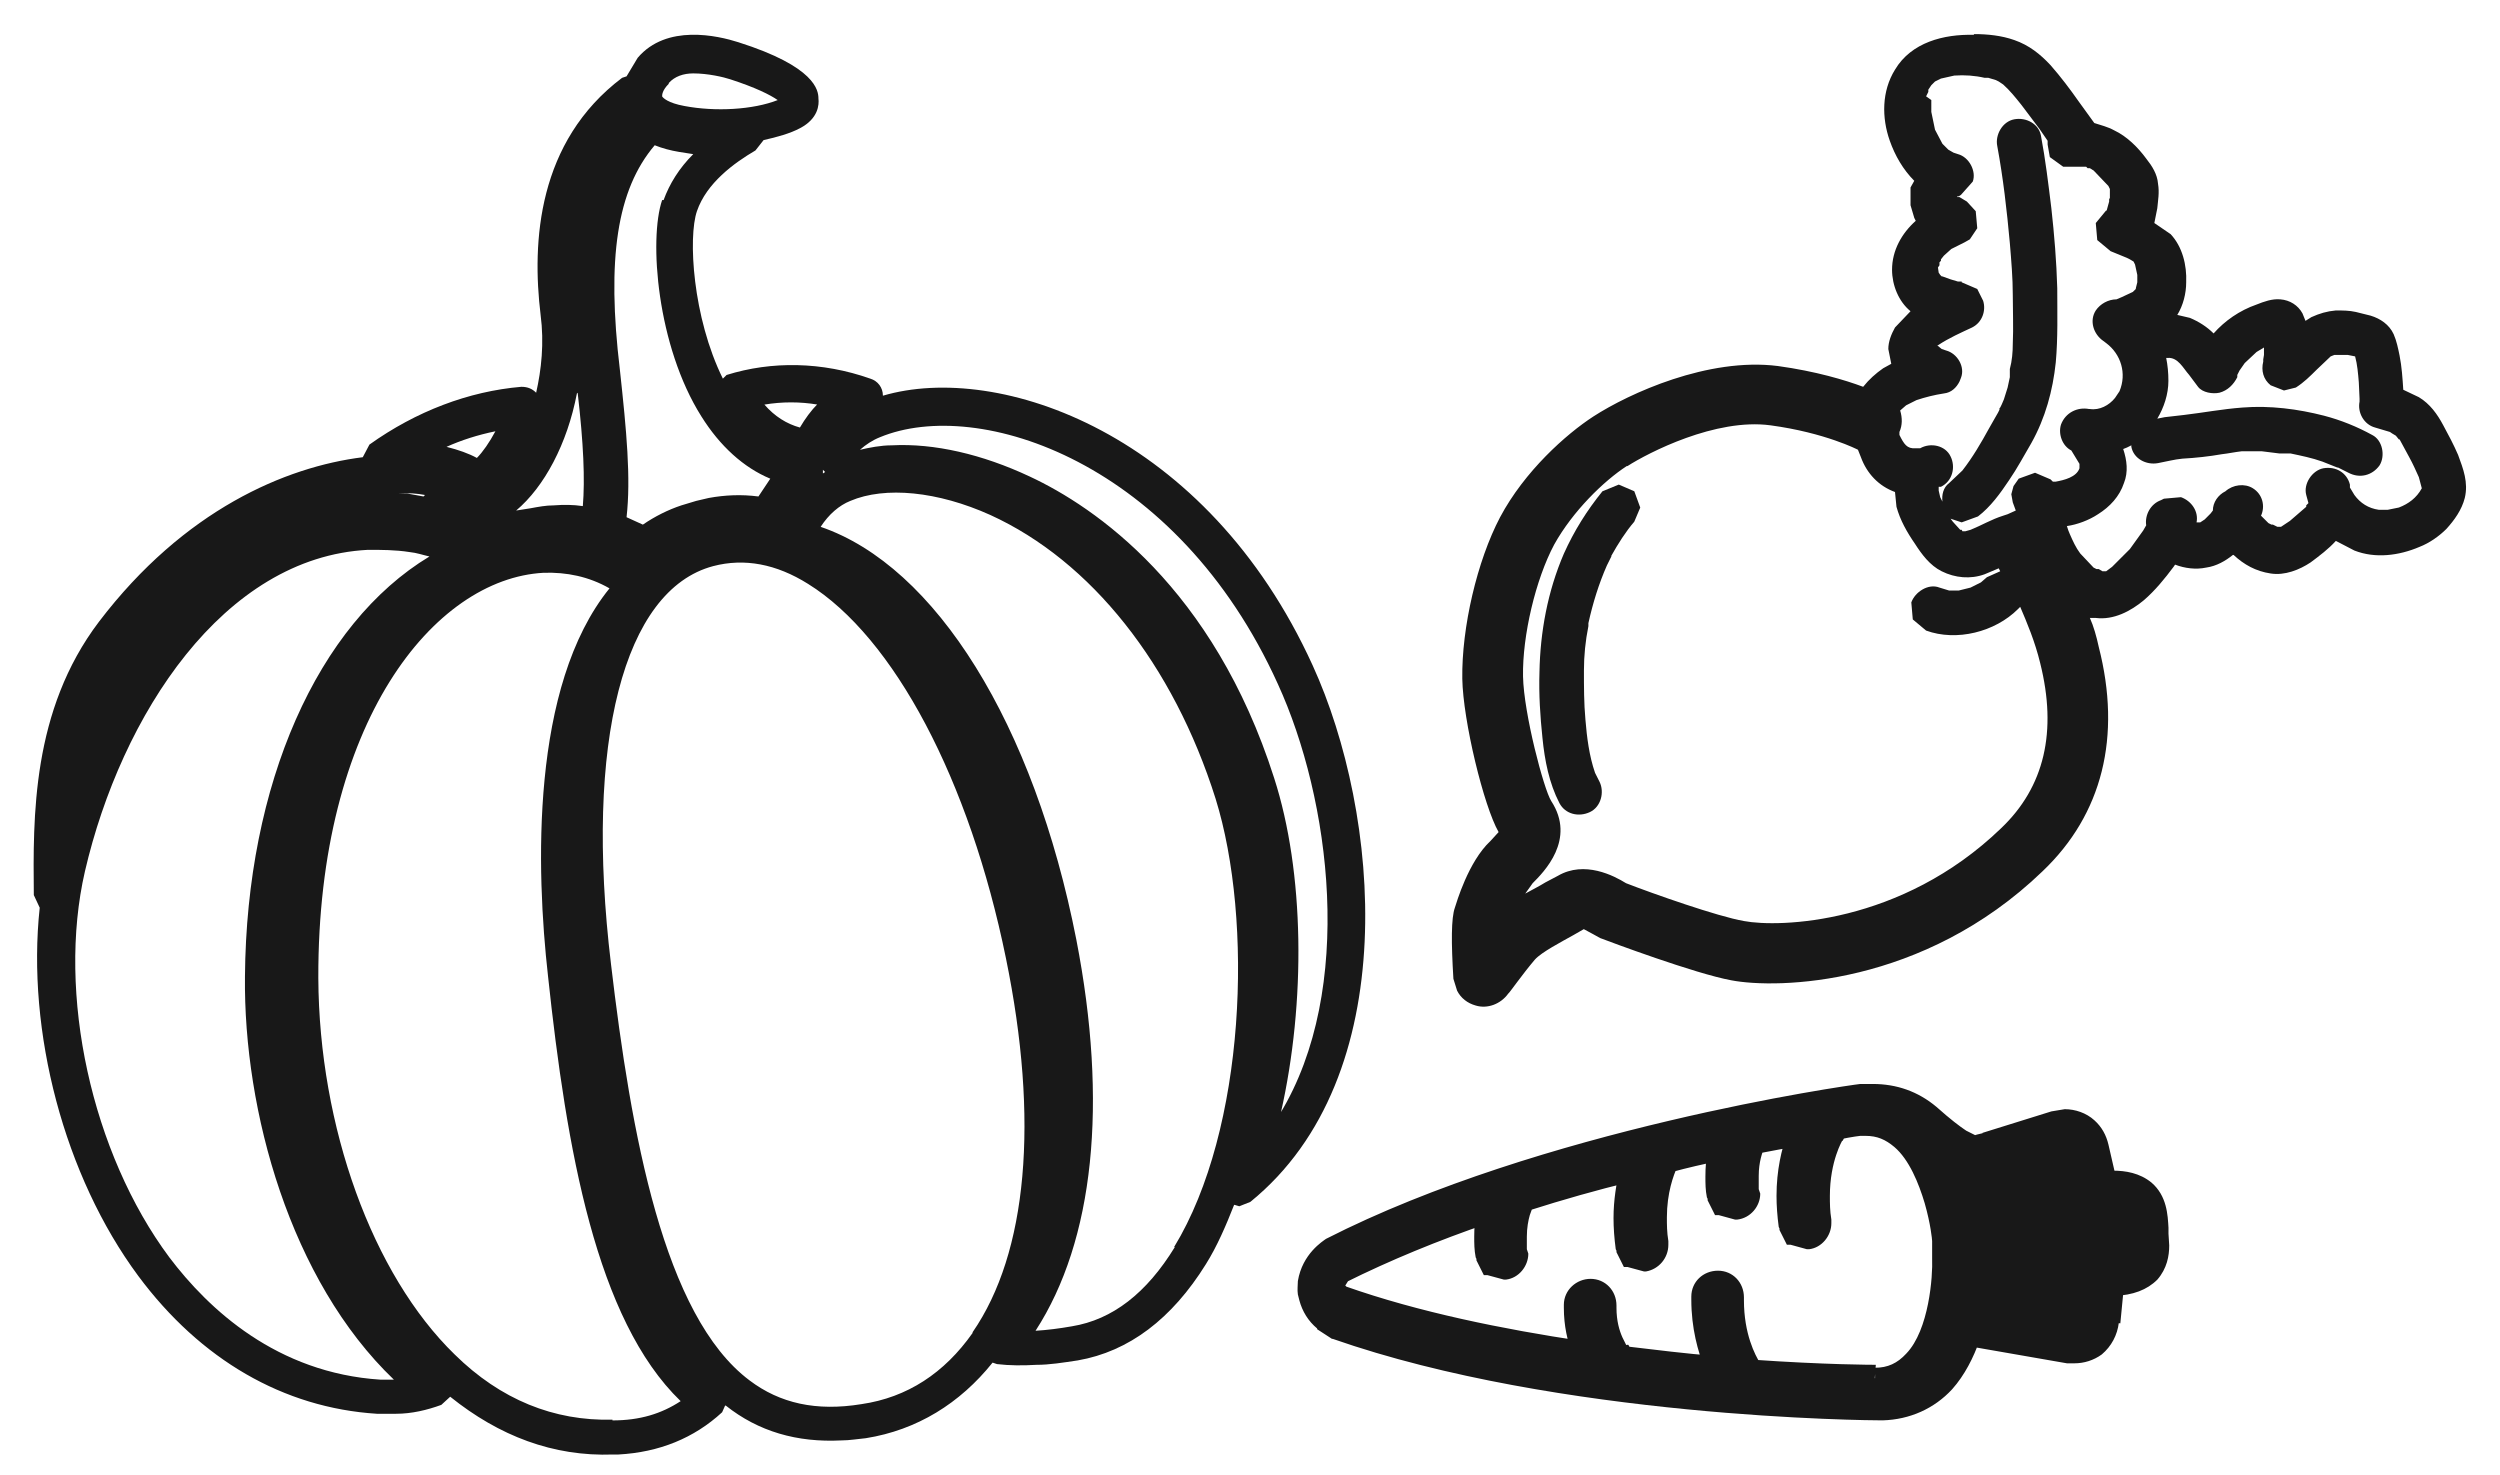 <?xml version="1.0" encoding="UTF-8"?>
<svg xmlns="http://www.w3.org/2000/svg" width="61" height="36" viewBox="0 0 61 36" fill="none">
  <g clip-path="url(#clip0_1313_9049)">
    <path d="M39.317 13.578L39.209 13.795C39.01 14.247 38.865 14.717 38.757 15.205V15.277C38.684 15.639 38.648 16 38.648 16.362C38.648 16.76 38.648 17.157 38.684 17.555C38.72 17.989 38.775 18.441 38.919 18.857L39.028 19.074C39.154 19.327 39.064 19.689 38.793 19.815C38.522 19.942 38.196 19.869 38.051 19.598C37.798 19.11 37.69 18.55 37.636 18.007C37.581 17.483 37.545 16.941 37.563 16.398C37.581 15.422 37.762 14.428 38.16 13.506C38.413 12.945 38.72 12.457 39.1 11.987L39.498 11.824L39.877 11.987L40.022 12.385L39.877 12.728C39.66 12.981 39.48 13.271 39.317 13.56" fill="#181818"></path>
    <path d="M48.172 0.832C48.498 0.832 48.841 0.868 49.148 0.977C49.51 1.103 49.781 1.32 50.034 1.591C50.288 1.881 50.505 2.17 50.721 2.477C50.848 2.658 50.974 2.821 51.101 3.002C51.264 3.056 51.426 3.092 51.589 3.182C51.897 3.327 52.168 3.598 52.367 3.869C52.511 4.05 52.638 4.249 52.656 4.484C52.692 4.701 52.656 4.882 52.638 5.081L52.566 5.442L52.963 5.713C53.252 6.021 53.361 6.473 53.343 6.888C53.343 7.16 53.27 7.449 53.126 7.684L53.433 7.756C53.65 7.847 53.849 7.973 54.012 8.136C54.283 7.829 54.645 7.575 55.06 7.431C55.241 7.359 55.44 7.286 55.639 7.304C55.874 7.322 56.073 7.449 56.181 7.648L56.254 7.829L56.398 7.738C56.597 7.648 56.778 7.594 56.995 7.575C57.157 7.575 57.32 7.575 57.483 7.612L57.844 7.702C58.08 7.774 58.297 7.919 58.405 8.154C58.477 8.317 58.513 8.498 58.55 8.678C58.604 8.949 58.622 9.239 58.64 9.51L59.02 9.691C59.291 9.853 59.472 10.107 59.616 10.378C59.743 10.613 59.869 10.848 59.978 11.101C60.104 11.444 60.231 11.77 60.141 12.149C60.068 12.439 59.887 12.692 59.689 12.909C59.508 13.089 59.273 13.252 59.038 13.343C58.532 13.56 57.953 13.632 57.447 13.433L56.995 13.198C56.814 13.397 56.597 13.56 56.38 13.722C56.109 13.903 55.747 14.048 55.404 13.993C55.042 13.939 54.753 13.777 54.5 13.541H54.482C54.301 13.686 54.084 13.813 53.831 13.849C53.578 13.903 53.307 13.867 53.072 13.777L53.035 13.831C52.819 14.12 52.584 14.409 52.312 14.644C51.987 14.915 51.571 15.133 51.137 15.078H50.993C51.083 15.277 51.155 15.53 51.209 15.783C51.77 17.971 51.3 19.869 49.836 21.261C46.925 24.064 43.363 24.136 42.242 23.919C41.356 23.756 39.278 22.979 39.042 22.888L38.88 22.798L38.645 22.671L38.392 22.816C38.102 22.979 37.614 23.232 37.452 23.413C37.144 23.774 36.819 24.244 36.801 24.244C36.62 24.497 36.294 24.624 36.005 24.534C35.806 24.479 35.644 24.353 35.553 24.172L35.463 23.883C35.409 22.997 35.408 22.4 35.499 22.147C35.535 22.039 35.824 21.026 36.367 20.52L36.566 20.303C36.204 19.67 35.698 17.591 35.68 16.561C35.662 15.313 36.041 13.686 36.602 12.62C37.198 11.499 38.211 10.595 38.88 10.161C39.748 9.6 41.682 8.714 43.381 8.931C44.303 9.058 45.027 9.275 45.461 9.438C45.605 9.257 45.768 9.112 45.949 8.986L46.147 8.877L46.075 8.516C46.075 8.335 46.147 8.154 46.238 7.991L46.617 7.594C46.328 7.359 46.166 6.961 46.166 6.581C46.166 6.111 46.401 5.695 46.744 5.388L46.708 5.316L46.617 5.008V4.574L46.708 4.412C46.437 4.14 46.238 3.797 46.111 3.435C45.912 2.875 45.912 2.224 46.238 1.7C46.636 1.031 47.431 0.832 48.154 0.85M58.532 10.721L58.459 10.631L58.369 10.577L58.315 10.54L57.953 10.432C57.682 10.36 57.519 10.07 57.573 9.799V9.727L57.555 9.329C57.537 9.112 57.519 8.895 57.465 8.696L57.284 8.66H57.176H57.031H56.959L56.868 8.696L56.525 9.022C56.362 9.184 56.217 9.329 56.019 9.456L55.729 9.528L55.404 9.401C55.223 9.257 55.169 9.04 55.223 8.823V8.769L55.241 8.66V8.479L55.06 8.588L54.771 8.859L54.645 9.04L54.59 9.148V9.203C54.5 9.383 54.355 9.528 54.156 9.582C53.994 9.618 53.741 9.582 53.632 9.438L53.415 9.148C53.27 8.986 53.144 8.714 52.891 8.733H52.855C52.891 8.913 52.909 9.094 52.909 9.293C52.909 9.618 52.8 9.944 52.638 10.215L52.819 10.179L53.289 10.125C53.759 10.07 54.229 9.98 54.717 9.944C55.386 9.89 56.073 9.98 56.706 10.143C57.121 10.251 57.519 10.414 57.881 10.613C58.134 10.739 58.206 11.119 58.062 11.354C57.881 11.607 57.573 11.679 57.302 11.535L57.121 11.444L57.049 11.408H57.031L56.669 11.264C56.416 11.173 56.145 11.119 55.892 11.065H55.802C55.82 11.065 55.982 11.065 55.802 11.065H55.621L55.187 11.011C55.024 11.011 54.861 11.011 54.699 11.011C54.536 11.029 54.373 11.065 54.211 11.083C53.903 11.137 53.578 11.173 53.252 11.191C53.054 11.209 52.855 11.264 52.656 11.3C52.367 11.354 52.059 11.191 52.005 10.902V10.866L51.897 10.92L51.806 10.956C51.897 11.227 51.933 11.517 51.824 11.788C51.716 12.113 51.481 12.366 51.191 12.547C50.974 12.692 50.685 12.8 50.432 12.836L50.468 12.945L50.505 13.035C50.577 13.198 50.649 13.361 50.758 13.505L51.083 13.849L51.155 13.885H51.209L51.3 13.939H51.39L51.535 13.831L51.969 13.397L52.294 12.945L52.367 12.818C52.33 12.565 52.475 12.294 52.728 12.204L52.8 12.168L53.216 12.131C53.469 12.222 53.65 12.475 53.596 12.746H53.686L53.795 12.674L53.939 12.529L53.994 12.457C53.994 12.258 54.12 12.077 54.301 11.987C54.482 11.824 54.771 11.788 54.97 11.914C55.205 12.059 55.277 12.348 55.169 12.583L55.35 12.764L55.422 12.8H55.458L55.567 12.854H55.657L55.874 12.71L56.272 12.366V12.33L56.326 12.276L56.272 12.077C56.199 11.806 56.416 11.48 56.688 11.426C56.995 11.372 57.266 11.535 57.338 11.824V11.896L57.447 12.077C57.591 12.276 57.79 12.403 58.043 12.439H58.26L58.532 12.384C58.767 12.294 58.965 12.149 59.092 11.914L59.02 11.643C58.947 11.48 58.875 11.318 58.785 11.155L58.55 10.721M39.693 11.372C39.133 11.734 38.373 12.475 37.922 13.288C37.469 14.138 37.144 15.512 37.162 16.506C37.18 17.41 37.668 19.255 37.849 19.544C38.464 20.484 37.668 21.279 37.397 21.55L37.216 21.804C37.379 21.713 37.56 21.623 37.705 21.532L38.012 21.37C38.663 20.99 39.386 21.37 39.675 21.55C40.326 21.804 41.917 22.364 42.55 22.473C43.4 22.635 46.383 22.563 48.823 20.213C49.89 19.2 50.197 17.844 49.781 16.181C49.655 15.657 49.456 15.187 49.293 14.807L49.239 14.861C48.678 15.422 47.738 15.657 46.997 15.386L46.672 15.114L46.636 14.699C46.726 14.445 47.051 14.229 47.323 14.337L47.558 14.409H47.793L48.082 14.337L48.335 14.21L48.48 14.084L48.805 13.939L48.769 13.867L48.425 14.012C48.082 14.138 47.702 14.102 47.377 13.939C47.087 13.795 46.889 13.523 46.726 13.27C46.527 12.981 46.364 12.692 46.274 12.366L46.238 12.005C45.84 11.86 45.551 11.553 45.406 11.155L45.334 10.974C45.334 10.974 44.538 10.559 43.201 10.378C41.863 10.197 40.218 11.047 39.711 11.372M47.124 2.441V2.55V2.73L47.214 3.164L47.395 3.508L47.539 3.652L47.666 3.725L47.775 3.761C48.046 3.833 48.227 4.177 48.136 4.43L47.847 4.755L47.793 4.791H47.757V4.809H47.811L47.992 4.918L48.208 5.153L48.245 5.569L48.064 5.84L47.937 5.912L47.612 6.075L47.431 6.238L47.359 6.328V6.364L47.323 6.4V6.473L47.286 6.527L47.304 6.653L47.341 6.708L47.377 6.744H47.395L47.594 6.816L47.775 6.87H47.865V6.888L48.245 7.051L48.389 7.34C48.462 7.575 48.371 7.865 48.118 7.991C47.847 8.118 47.558 8.244 47.286 8.425H47.268L47.377 8.516L47.485 8.552C47.757 8.624 47.955 8.949 47.847 9.221L47.811 9.311C47.738 9.456 47.612 9.582 47.431 9.6C47.196 9.636 46.979 9.691 46.762 9.763L46.509 9.89L46.364 10.016C46.419 10.197 46.419 10.378 46.346 10.54V10.613C46.455 10.83 46.527 10.956 46.744 10.938H46.852C47.106 10.793 47.467 10.866 47.594 11.137C47.72 11.39 47.648 11.734 47.359 11.878H47.304V11.969L47.341 12.131L47.395 12.24C47.377 12.077 47.413 11.896 47.558 11.788L47.883 11.48C48.136 11.155 48.335 10.812 48.534 10.45L48.678 10.197L48.751 10.07L48.787 9.998V9.962L48.805 9.944L48.841 9.871L48.895 9.745L48.986 9.456L49.04 9.203V9.166V9.112V9.148V9.004C49.094 8.805 49.112 8.588 49.112 8.389C49.13 7.991 49.112 7.594 49.112 7.196C49.112 6.78 49.076 6.364 49.04 5.93C48.968 5.135 48.877 4.339 48.733 3.562C48.678 3.291 48.859 2.965 49.148 2.911C49.438 2.857 49.745 3.02 49.799 3.309C49.908 3.887 49.98 4.484 50.053 5.081C50.125 5.731 50.179 6.382 50.197 7.033C50.197 7.63 50.215 8.244 50.161 8.841C50.089 9.528 49.908 10.197 49.564 10.812C49.384 11.119 49.221 11.426 49.022 11.716C48.805 12.041 48.57 12.366 48.263 12.601L47.865 12.746L47.594 12.656L47.648 12.728L47.829 12.927H47.865L47.883 12.963H47.901H47.955L48.082 12.927C48.353 12.818 48.588 12.674 48.877 12.583L48.986 12.547L49.185 12.457L49.112 12.258L49.076 12.059L49.13 11.86L49.257 11.679L49.655 11.535L50.034 11.697L50.089 11.752H50.161C50.36 11.716 50.667 11.643 50.739 11.426V11.318L50.541 10.992C50.324 10.884 50.215 10.595 50.288 10.36C50.396 10.07 50.685 9.926 50.974 9.98H50.993C51.228 10.016 51.463 9.89 51.607 9.709L51.716 9.546C51.897 9.112 51.752 8.642 51.39 8.371L51.318 8.317C51.083 8.154 50.974 7.829 51.137 7.575C51.246 7.413 51.445 7.304 51.643 7.304L51.77 7.25L52.041 7.123L52.114 7.051V7.033L52.15 6.888V6.961V6.907V6.816V6.708L52.095 6.455L52.059 6.382L51.969 6.328L51.897 6.292L51.499 6.129L51.173 5.858L51.137 5.442L51.39 5.135H51.408V5.117L51.463 4.918V4.864L51.481 4.827V4.647V4.611L51.445 4.538L51.083 4.159L50.993 4.104H50.938L50.902 4.068H50.92H50.848H50.776H50.721H50.342L50.016 3.833L49.962 3.526V3.435L49.727 3.092L49.818 3.218C49.655 3.002 49.492 2.785 49.329 2.568C49.185 2.387 49.04 2.206 48.877 2.061L48.769 1.989L48.697 1.953L48.516 1.899H48.425C48.19 1.844 47.937 1.826 47.684 1.844L47.359 1.917L47.214 1.989L47.124 2.079L47.051 2.188V2.242L46.997 2.351" fill="#181818"></path>
    <path d="M51.051 4.125H51.069L51.105 4.161L51.051 4.125Z" fill="#181818"></path>
    <path d="M51.808 9.604H51.789L51.808 9.566V9.604Z" fill="#181818"></path>
    <path d="M45.822 33.627C45.822 33.627 44.593 33.626 42.803 33.5C42.658 33.265 42.351 32.668 42.369 31.764C42.369 31.529 42.188 31.33 41.953 31.33C41.718 31.33 41.519 31.511 41.519 31.746C41.519 32.451 41.646 33.012 41.827 33.41C41.14 33.355 40.417 33.283 39.639 33.175L39.603 33.12C39.603 33.12 39.278 32.704 39.296 31.981C39.296 31.746 39.115 31.547 38.88 31.547C38.645 31.547 38.446 31.728 38.446 31.963C38.446 32.397 38.518 32.759 38.627 33.048C36.674 32.759 34.613 32.343 32.805 31.71L32.715 31.656L32.606 31.475L32.769 31.204C33.854 30.662 35.065 30.173 36.295 29.758C36.24 30.029 36.222 30.372 36.295 30.77L36.439 31.023L36.783 31.113C37.018 31.077 37.181 30.86 37.144 30.625C37.036 29.92 37.289 29.468 37.307 29.45V29.414C38.175 29.143 39.025 28.908 39.838 28.709C39.712 29.161 39.639 29.776 39.748 30.535L39.892 30.788L40.236 30.878C40.471 30.842 40.615 30.625 40.597 30.39C40.453 29.414 40.688 28.727 40.814 28.456C41.212 28.366 41.61 28.275 41.971 28.185C41.917 28.474 41.881 28.817 41.953 29.233L42.098 29.486L42.441 29.577C42.676 29.541 42.839 29.324 42.803 29.089C42.713 28.51 42.875 28.112 42.93 27.968C43.291 27.895 43.617 27.841 43.906 27.787C43.743 28.239 43.58 28.98 43.725 29.92L43.87 30.173L44.213 30.264C44.448 30.228 44.593 30.011 44.575 29.776C44.376 28.528 44.846 27.751 44.864 27.697L44.936 27.57C45.28 27.516 45.461 27.498 45.461 27.48C45.858 27.444 46.184 27.534 46.491 27.787C47.341 28.528 47.486 30.209 47.486 30.228V30.372V30.39V30.553C47.486 30.553 47.576 32.325 46.798 33.156C46.545 33.428 46.238 33.554 45.877 33.572M51.445 32.252L51.517 31.529V31.385C51.933 31.367 52.222 31.258 52.403 31.059C52.674 30.77 52.638 30.408 52.62 30.101V29.956C52.584 29.631 52.566 29.269 52.258 28.998C52.005 28.781 51.644 28.745 51.318 28.763V28.655L51.137 27.932C51.101 27.751 50.993 27.588 50.866 27.462C50.631 27.263 50.324 27.19 50.035 27.281L48.353 27.805C48.064 27.859 48.118 28.094 47.016 27.136C46.545 26.72 45.985 26.558 45.334 26.63C45.027 26.666 37.56 27.751 32.371 30.39C32.317 30.427 31.865 30.698 31.793 31.258V31.421V31.457V31.493L31.829 31.638C31.883 31.855 32.01 32.054 32.191 32.216L32.534 32.433C38.012 34.35 45.551 34.404 45.877 34.404C46.491 34.404 47.015 34.151 47.413 33.717C47.702 33.41 47.901 33.012 48.046 32.614L50.432 33.012C50.667 33.048 50.92 32.994 51.119 32.849C51.318 32.704 51.427 32.469 51.463 32.234" fill="#181818"></path>
    <path d="M45.806 33.843C45.806 33.843 44.577 33.843 42.787 33.717H42.678L42.624 33.608C42.461 33.355 42.154 32.741 42.154 31.837V31.764L41.955 31.566L41.756 31.764V31.837C41.756 32.469 41.901 32.976 42.045 33.337L42.19 33.681L41.828 33.645C41.142 33.59 40.4 33.518 39.641 33.41H39.532L39.442 33.247L39.623 33.12L39.496 33.301L39.442 33.265C39.442 33.265 39.081 32.777 39.081 32.017V31.963L38.882 31.764L38.683 31.963V32.017C38.683 32.397 38.755 32.705 38.846 32.958L38.972 33.319L38.592 33.265C36.64 32.976 34.561 32.56 32.717 31.909H32.681L32.572 31.819H32.536L32.391 31.566L32.319 31.439L32.572 31.041L32.608 30.987L32.663 30.951C33.765 30.39 34.977 29.902 36.206 29.486L36.568 29.36L36.495 29.74C36.459 29.884 36.459 30.065 36.459 30.246L36.495 30.68L36.278 30.716L36.477 30.607L36.568 30.788L36.821 30.86L36.748 31.077L36.712 30.86L36.875 30.662V30.625L36.839 30.246C36.839 29.685 37.02 29.342 37.056 29.306L37.255 29.414L37.056 29.324V29.288L37.11 29.197L37.2 29.161C38.068 28.89 38.918 28.655 39.731 28.438L40.093 28.348L40.003 28.727C39.93 29.016 39.876 29.36 39.876 29.776C39.876 29.993 39.876 30.228 39.93 30.463L39.713 30.499L39.912 30.39L40.003 30.571L40.256 30.643L40.183 30.86L40.147 30.643L40.31 30.445V30.409C40.274 30.174 40.256 29.956 40.256 29.758C40.256 29.071 40.437 28.564 40.545 28.329L40.581 28.239H40.69C41.087 28.113 41.485 28.022 41.847 27.95L42.19 27.877L42.118 28.221C42.082 28.366 42.064 28.546 42.064 28.745L42.1 29.179L41.883 29.215L42.082 29.107L42.172 29.288L42.425 29.36L42.353 29.577L42.317 29.36L42.479 29.161V29.125L42.443 28.745C42.443 28.311 42.57 28.022 42.624 27.877L42.678 27.769H42.787C43.148 27.679 43.474 27.606 43.763 27.552L44.143 27.48L44.016 27.859C43.908 28.167 43.799 28.637 43.799 29.197C43.799 29.414 43.799 29.649 43.853 29.884L43.636 29.92L43.835 29.812L43.926 29.993L44.179 30.065L44.125 30.282L44.088 30.065L44.251 29.866V29.83C44.215 29.595 44.197 29.378 44.197 29.179C44.197 28.239 44.54 27.642 44.559 27.606L44.631 27.48L44.685 27.389H44.794C45.137 27.317 45.318 27.281 45.318 27.281H45.517C45.896 27.281 46.222 27.407 46.511 27.66C46.999 28.076 47.234 28.727 47.397 29.27C47.469 29.541 47.523 29.776 47.541 29.956L47.578 30.174V30.228L47.379 30.246L47.578 30.21C47.578 30.336 47.596 30.463 47.596 30.589V30.716C47.596 31.168 47.56 32.524 46.836 33.337C46.547 33.645 46.167 33.807 45.752 33.825V33.373C46.059 33.373 46.294 33.265 46.511 33.03C47.071 32.451 47.162 31.132 47.144 30.716V30.589V30.445V30.264H47.361L47.144 30.282C47.144 30.246 47.108 29.866 46.963 29.36C46.818 28.872 46.583 28.293 46.222 27.986C46.005 27.805 45.806 27.715 45.517 27.715H45.372L45.354 27.498L45.39 27.715C45.39 27.715 45.209 27.733 44.866 27.805L44.83 27.588L45.029 27.715L44.956 27.841L44.757 27.715L44.956 27.823C44.956 27.823 44.649 28.329 44.649 29.179C44.649 29.36 44.649 29.541 44.685 29.758V29.848C44.685 30.155 44.45 30.445 44.143 30.481H44.088L43.691 30.372H43.6L43.419 30.011V29.975L43.401 29.938C43.365 29.667 43.347 29.414 43.347 29.179C43.347 28.546 43.474 28.04 43.6 27.679L43.817 27.751L43.853 27.968C43.564 28.022 43.239 28.076 42.877 28.149L42.841 27.932L43.04 28.022C43.004 28.113 42.913 28.348 42.913 28.691V29.016L42.95 29.125C42.95 29.432 42.714 29.721 42.389 29.758H42.335L41.937 29.649H41.847L41.666 29.288V29.251L41.648 29.215C41.612 29.035 41.612 28.872 41.612 28.709C41.612 28.474 41.63 28.275 41.666 28.076L41.883 28.113L41.937 28.329C41.575 28.402 41.178 28.492 40.78 28.601L40.726 28.384L40.925 28.474C40.834 28.673 40.672 29.107 40.672 29.703C40.672 29.884 40.672 30.065 40.708 30.282V30.372C40.708 30.698 40.473 30.969 40.165 31.023H40.111L39.713 30.915H39.623L39.442 30.553V30.517L39.424 30.481C39.388 30.21 39.37 29.956 39.37 29.721C39.37 29.27 39.442 28.872 39.514 28.564L39.731 28.619L39.786 28.836C38.972 29.035 38.141 29.27 37.291 29.541L37.218 29.324L37.417 29.414V29.45H37.399L37.327 29.649C37.291 29.776 37.255 29.956 37.255 30.174V30.481L37.291 30.589C37.291 30.897 37.056 31.186 36.748 31.222H36.694L36.296 31.114H36.206L36.025 30.752V30.716L36.007 30.68C35.971 30.499 35.971 30.336 35.971 30.174C35.971 29.956 35.989 29.758 36.025 29.595L36.242 29.631L36.315 29.848C35.103 30.264 33.91 30.752 32.825 31.294L32.717 31.096L32.916 31.222L32.825 31.367L32.88 31.421L32.753 31.602L32.825 31.385C34.615 32.017 36.676 32.433 38.611 32.723L38.574 32.94L38.357 33.012C38.249 32.723 38.158 32.361 38.158 31.909V31.837C38.158 31.475 38.466 31.204 38.809 31.204C39.171 31.204 39.442 31.493 39.442 31.855V31.909C39.442 32.234 39.514 32.469 39.587 32.632L39.677 32.813V32.849H39.713L39.551 32.994L39.677 32.813L39.731 32.849L39.569 32.994L39.695 32.813H39.731L39.804 32.94L39.623 33.066L39.659 32.849C40.418 32.94 41.16 33.03 41.828 33.084V33.301L41.593 33.392C41.431 32.976 41.268 32.415 41.268 31.71V31.638C41.268 31.276 41.557 31.005 41.919 31.005C42.281 31.005 42.552 31.294 42.552 31.656V31.728C42.552 32.542 42.823 33.066 42.95 33.265L42.751 33.392V33.175C44.54 33.301 45.715 33.301 45.77 33.301L45.734 33.753L45.806 33.843ZM51.175 32.271L51.248 31.547V31.421V31.204H51.465C51.862 31.168 52.079 31.077 52.206 30.933C52.332 30.788 52.369 30.625 52.369 30.409V30.137L52.35 29.993C52.332 29.667 52.296 29.378 52.079 29.197C51.917 29.053 51.7 29.016 51.428 29.016H51.302H51.085L51.049 28.709L50.886 28.004L50.687 27.66L50.271 27.498L50.072 27.534L48.391 28.058C48.337 28.058 48.265 28.113 48.102 28.131C47.813 28.131 47.578 27.95 46.873 27.335C46.511 27.01 46.113 26.865 45.625 26.865H45.372L45.354 26.648L45.39 26.865C45.083 26.901 37.634 27.986 32.5 30.607L32.391 30.409L32.518 30.607C32.518 30.607 32.102 30.86 32.048 31.312L31.831 31.276H32.048V31.439V31.493L32.084 31.62C32.138 31.801 32.229 31.963 32.373 32.09L32.229 32.252L32.355 32.054L32.699 32.271L32.572 32.469L32.644 32.252C38.068 34.151 45.589 34.205 45.914 34.205C46.475 34.205 46.927 33.988 47.288 33.59C47.56 33.301 47.74 32.94 47.867 32.56L47.921 32.379L50.488 32.813H50.597L50.995 32.686C51.139 32.578 51.23 32.415 51.248 32.234L51.7 32.271C51.663 32.578 51.519 32.849 51.284 33.048C51.085 33.193 50.85 33.265 50.615 33.265H50.434L48.048 32.849L48.084 32.632L48.301 32.705C48.156 33.12 47.939 33.554 47.632 33.898C47.198 34.368 46.601 34.639 45.932 34.657C45.589 34.657 38.05 34.603 32.518 32.668H32.5L32.138 32.433V32.415C31.921 32.234 31.777 31.999 31.704 31.728L31.668 31.584C31.65 31.475 31.668 31.349 31.668 31.258C31.777 30.589 32.283 30.282 32.355 30.228C37.598 27.552 45.065 26.485 45.39 26.449H45.697C46.276 26.449 46.8 26.63 47.252 27.01C47.596 27.317 47.813 27.48 47.975 27.588L48.192 27.697C48.192 27.697 48.247 27.679 48.409 27.642L48.445 27.859L48.373 27.642L50.054 27.118L50.38 27.064C50.633 27.064 50.904 27.154 51.103 27.335C51.284 27.498 51.392 27.697 51.447 27.932L51.609 28.637V28.763H51.392V28.564H51.555C51.862 28.564 52.206 28.619 52.495 28.854C52.875 29.179 52.893 29.649 52.911 29.956V30.101L52.929 30.39C52.929 30.643 52.875 30.951 52.64 31.222C52.387 31.475 52.043 31.602 51.591 31.62V31.403H51.808V31.547L51.736 32.289L51.284 32.252L51.175 32.271Z" fill="#181818"></path>
    <path d="M32.029 16.236C29.444 10.559 24.363 8.824 21.543 9.655C21.543 9.456 21.417 9.294 21.236 9.239C20.061 8.824 18.831 8.805 17.729 9.149L17.638 9.239C16.897 7.739 16.788 5.786 17.005 5.153C17.24 4.466 17.909 3.978 18.433 3.671L18.632 3.418C18.958 3.346 19.283 3.255 19.518 3.129C19.97 2.894 19.988 2.55 19.97 2.405C19.97 2.207 19.898 1.628 18.018 1.031C17.512 0.869 16.264 0.58 15.559 1.411L15.288 1.863L15.179 1.899C13.118 3.454 12.974 5.895 13.191 7.685C13.281 8.372 13.209 9.022 13.082 9.583C12.992 9.492 12.883 9.438 12.721 9.438C11.437 9.547 10.153 10.035 9.014 10.848L8.852 11.156C6.972 11.391 4.495 12.439 2.416 15.169C0.77 17.339 0.807 19.942 0.825 21.84L0.969 22.148C0.644 25.167 1.566 28.692 3.374 31.133C4.892 33.176 6.917 34.351 9.195 34.496H9.665C10.045 34.496 10.425 34.405 10.768 34.279L10.985 34.08C12.178 35.038 13.498 35.544 14.962 35.49H15.089C16.083 35.436 16.933 35.092 17.62 34.459L17.692 34.297H17.71C18.506 34.929 19.446 35.201 20.531 35.146C20.73 35.146 20.928 35.11 21.127 35.092C22.375 34.893 23.423 34.242 24.219 33.248L24.327 33.284C24.635 33.321 24.96 33.321 25.285 33.302C25.611 33.302 25.936 33.248 26.298 33.194C27.545 32.977 28.594 32.181 29.425 30.844C29.697 30.41 29.914 29.904 30.113 29.397L30.239 29.433L30.51 29.325C34.271 26.27 33.674 19.834 32.029 16.236ZM10.334 12.114L9.936 12.042H9.72C9.973 12.024 10.19 12.042 10.37 12.078L10.334 12.114ZM20.079 11.463L20.133 11.517L20.079 11.553V11.463ZM19.952 9.854C19.79 10.017 19.645 10.216 19.518 10.432C19.193 10.342 18.904 10.161 18.651 9.872C19.084 9.8 19.518 9.8 19.952 9.872M16.156 4.882C15.83 5.84 16.029 8.444 17.114 10.161C17.566 10.884 18.144 11.409 18.795 11.68L18.506 12.114C18.09 12.06 17.692 12.078 17.295 12.15L16.987 12.222L16.626 12.331C16.3 12.439 15.975 12.602 15.686 12.801L15.288 12.62C15.396 11.662 15.288 10.523 15.125 9.022C14.8 6.311 15.053 4.629 15.975 3.544C16.156 3.617 16.355 3.671 16.571 3.707L16.915 3.761C16.571 4.105 16.336 4.485 16.192 4.882M16.318 2.026C16.463 1.863 16.68 1.791 16.915 1.791C17.276 1.791 17.656 1.881 17.819 1.935C18.433 2.134 18.795 2.315 18.976 2.442C18.379 2.677 17.457 2.731 16.698 2.586C16.3 2.514 16.174 2.387 16.156 2.351C16.156 2.315 16.156 2.207 16.318 2.044M14.095 9.583C14.239 10.83 14.275 11.698 14.221 12.349C13.986 12.313 13.751 12.313 13.516 12.331C13.317 12.331 13.136 12.367 12.938 12.403L12.594 12.457C13.281 11.879 13.841 10.83 14.076 9.601M12.088 10.523C11.943 10.794 11.78 11.029 11.636 11.174C11.437 11.065 11.184 10.975 10.895 10.903C11.256 10.74 11.654 10.613 12.088 10.523ZM9.286 33.664C6.755 33.501 5.091 31.947 4.133 30.681C2.235 28.132 1.385 24.245 2.072 21.262C2.958 17.447 5.453 13.596 8.978 13.416C9.304 13.416 9.647 13.416 9.991 13.47C10.171 13.488 10.316 13.542 10.479 13.578C7.749 15.223 6.013 19.128 5.977 23.829C5.941 27.101 7.08 31.241 9.611 33.664H9.268M14.944 34.64C13.516 34.676 12.214 34.152 11.094 33.049C9.087 31.097 7.785 27.499 7.767 23.865C7.749 17.628 10.587 14.121 13.263 13.976C13.823 13.958 14.366 14.066 14.872 14.356C12.938 16.742 13.082 21.244 13.371 23.811C13.823 28.041 14.547 32.2 16.608 34.188C16.137 34.496 15.613 34.658 14.944 34.658M23.731 32.525C23.044 33.501 22.14 34.098 21.019 34.261C19.916 34.441 19.03 34.242 18.289 33.682C16.192 32.109 15.396 27.662 14.908 23.522C14.257 18.116 15.216 14.392 17.403 13.813C18.162 13.614 18.94 13.759 19.717 14.247C21.814 15.549 23.658 19.038 24.544 23.377C25.358 27.336 25.069 30.573 23.731 32.507M24.165 18.948C24.291 19.237 24.4 19.544 24.526 19.852C24.418 19.544 24.291 19.237 24.165 18.948ZM28.666 30.428C27.979 31.549 27.148 32.2 26.153 32.362C25.846 32.416 25.557 32.453 25.267 32.471C26.696 30.265 27.039 26.921 26.262 22.925C25.231 17.664 22.827 13.813 20.024 12.855C20.223 12.548 20.477 12.331 20.748 12.222C21.597 11.861 22.881 11.987 24.165 12.566C26.623 13.687 28.63 16.218 29.661 19.49C30.583 22.455 30.402 27.553 28.648 30.428M31.252 27.156C31.866 24.444 31.83 21.28 31.089 18.984C29.606 14.338 26.714 12.367 25.123 11.626C23.966 11.083 22.791 10.812 21.76 10.866C21.489 10.866 21.218 10.921 20.983 10.975C21.127 10.848 21.29 10.74 21.471 10.668C23.875 9.673 28.721 11.264 31.179 16.688C32.463 19.49 33.078 24.136 31.233 27.174" fill="#181818"></path>
  </g>
  <defs>
    <clipPath id="clip0_1313_9049">
      <rect width="59.353" height="34.66" fill="white" transform="translate(0.82 0.832)"></rect>
    </clipPath>
  </defs>
</svg>
